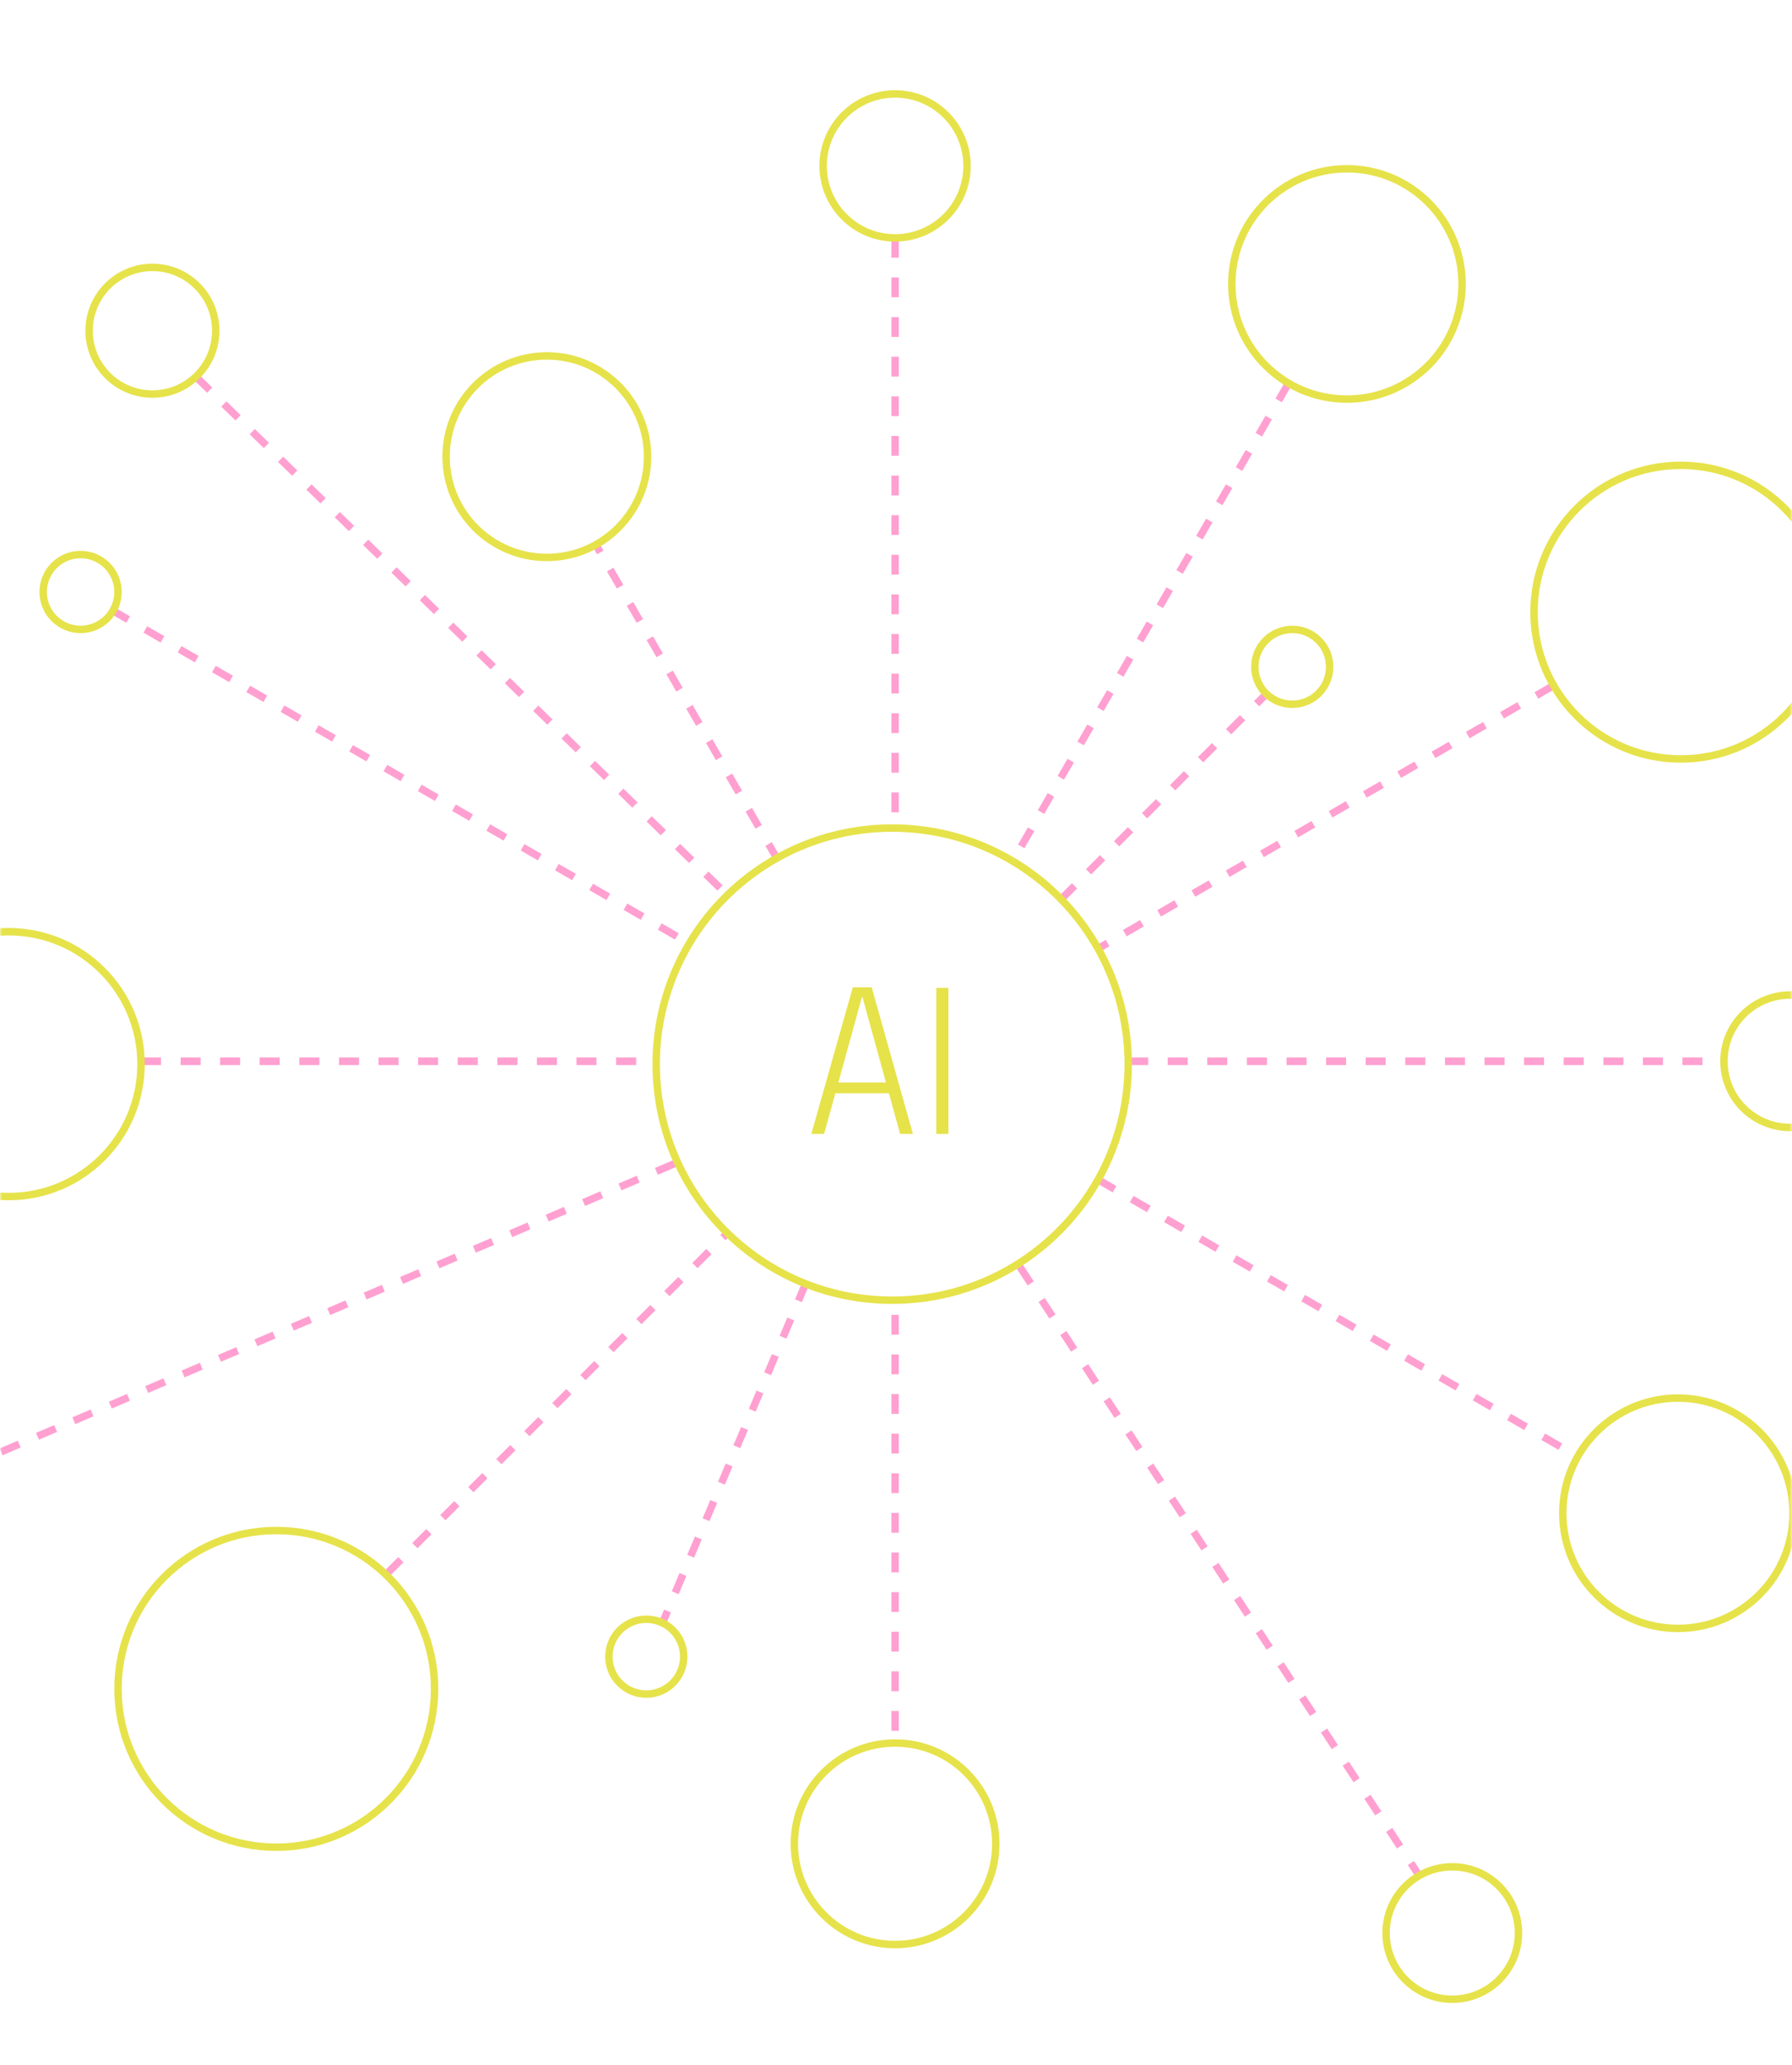 <svg width="362" height="417" viewBox="0 0 362 417" fill="none" xmlns="http://www.w3.org/2000/svg">
<path d="M0 0H362V417H0V0Z" fill="url(#paint0_linear_4007_932)"/>
<mask id="mask0_4007_932" style="mask-type:alpha" maskUnits="userSpaceOnUse" x="0" y="0" width="362" height="417">
<path d="M0 0H362V417H0V0Z" fill="white"/>
</mask>
<g mask="url(#mask0_4007_932)">
<path d="M28.488 214.316H132.849M227.907 214.316H348.256" stroke="#FFA0D1" stroke-width="1.5" stroke-dasharray="4 4"/>
<path d="M28.488 214.316H132.849M227.907 214.316H348.256" stroke="#FFA0D1" stroke-width="1.5" stroke-dasharray="4 4"/>
<path d="M-14.5 299.5L136.754 234.777" stroke="#FFA0D1" stroke-width="1.5" stroke-dasharray="4 4"/>
<path d="M22.425 123.115L139.244 190.561M221.682 238.156L318.668 294.151" stroke="#FFA0D1" stroke-width="1.5" stroke-dasharray="4 4"/>
<path d="M206.026 255.834L286.5 378.5" stroke="#FFA0D1" stroke-width="1.5" stroke-dasharray="4 4"/>
<path d="M39.5 76L146.914 180.757" stroke="#FFA0D1" stroke-width="1.5" stroke-dasharray="4 4"/>
<path d="M157.264 173.912L120.173 109.668" stroke="#FFA0D1" stroke-width="1.5" stroke-dasharray="4 4"/>
<path d="M162.842 259L134 327.346" stroke="#FFA0D1" stroke-width="1.5" stroke-dasharray="4 4"/>
<path d="M180.817 48.041L180.817 167.227M180.817 265.534L180.817 351.5" stroke="#FFA0D1" stroke-width="1.5" stroke-dasharray="4 4"/>
<path d="M260.292 77.401L204.61 173.846" stroke="#FFA0D1" stroke-width="1.5" stroke-dasharray="4 4"/>
<path d="M78.151 317.807L147.047 248.912M214.244 181.714L256.104 139.854" stroke="#FFA0D1" stroke-width="1.5" stroke-dasharray="4 4"/>
<path d="M313.822 138.447L221.828 191.56" stroke="#FFA0D1" stroke-width="1.5" stroke-dasharray="4 4"/>
<circle cx="180.233" cy="214.901" r="47.674" stroke="#E6E24A" stroke-width="1.5"/>
<circle cx="55.814" cy="341.064" r="31.977" stroke="#E6E24A" stroke-width="1.5"/>
<circle cx="180.814" cy="372.349" r="20.349" stroke="#E6E24A" stroke-width="1.5"/>
<circle cx="272.093" cy="57.343" r="23.256" stroke="#E6E24A" stroke-width="1.5"/>
<circle cx="338.953" cy="305.599" r="23.256" stroke="#E6E24A" stroke-width="1.5"/>
<circle cx="361.628" cy="214.319" r="13.372" stroke="#E6E24A" stroke-width="1.5"/>
<circle cx="293.372" cy="390.372" r="13.372" stroke="#E6E24A" stroke-width="1.5"/>
<circle cx="261.046" cy="134.668" r="7.558" stroke="#E6E24A" stroke-width="1.5"/>
<circle cx="130.558" cy="334.558" r="7.558" stroke="#E6E24A" stroke-width="1.5"/>
<circle cx="16.279" cy="119.552" r="7.558" stroke="#E6E24A" stroke-width="1.5"/>
<circle cx="339.535" cy="123.622" r="29.651" stroke="#E6E24A" stroke-width="1.5"/>
<circle cx="30.791" cy="66.791" r="12.791" stroke="#E6E24A" stroke-width="1.5"/>
<circle cx="180.814" cy="33.506" r="14.535" stroke="#E6E24A" stroke-width="1.5"/>
<circle cx="1.744" cy="214.901" r="26.744" stroke="#E6E24A" stroke-width="1.5"/>
<circle cx="110.465" cy="92.227" r="20.349" stroke="#E6E24A" stroke-width="1.5"/>
<path d="M163.894 229L172.274 199.4H176.094L184.414 229H181.834L174.154 201.1H174.194L166.474 229H163.894ZM167.734 220.78V218.6H180.634V220.78H167.734ZM189.145 229V199.5H191.585V229H189.145Z" fill="#E6E24A"/>
</g>
<defs>
<linearGradient id="paint0_linear_4007_932" x1="139.5" y1="150.215" x2="417.184" y2="333.306" gradientUnits="userSpaceOnUse">
<stop stop-color="white" stop-opacity="0.1"/>
<stop offset="1" stop-color="white" stop-opacity="0"/>
</linearGradient>
</defs>
</svg>

